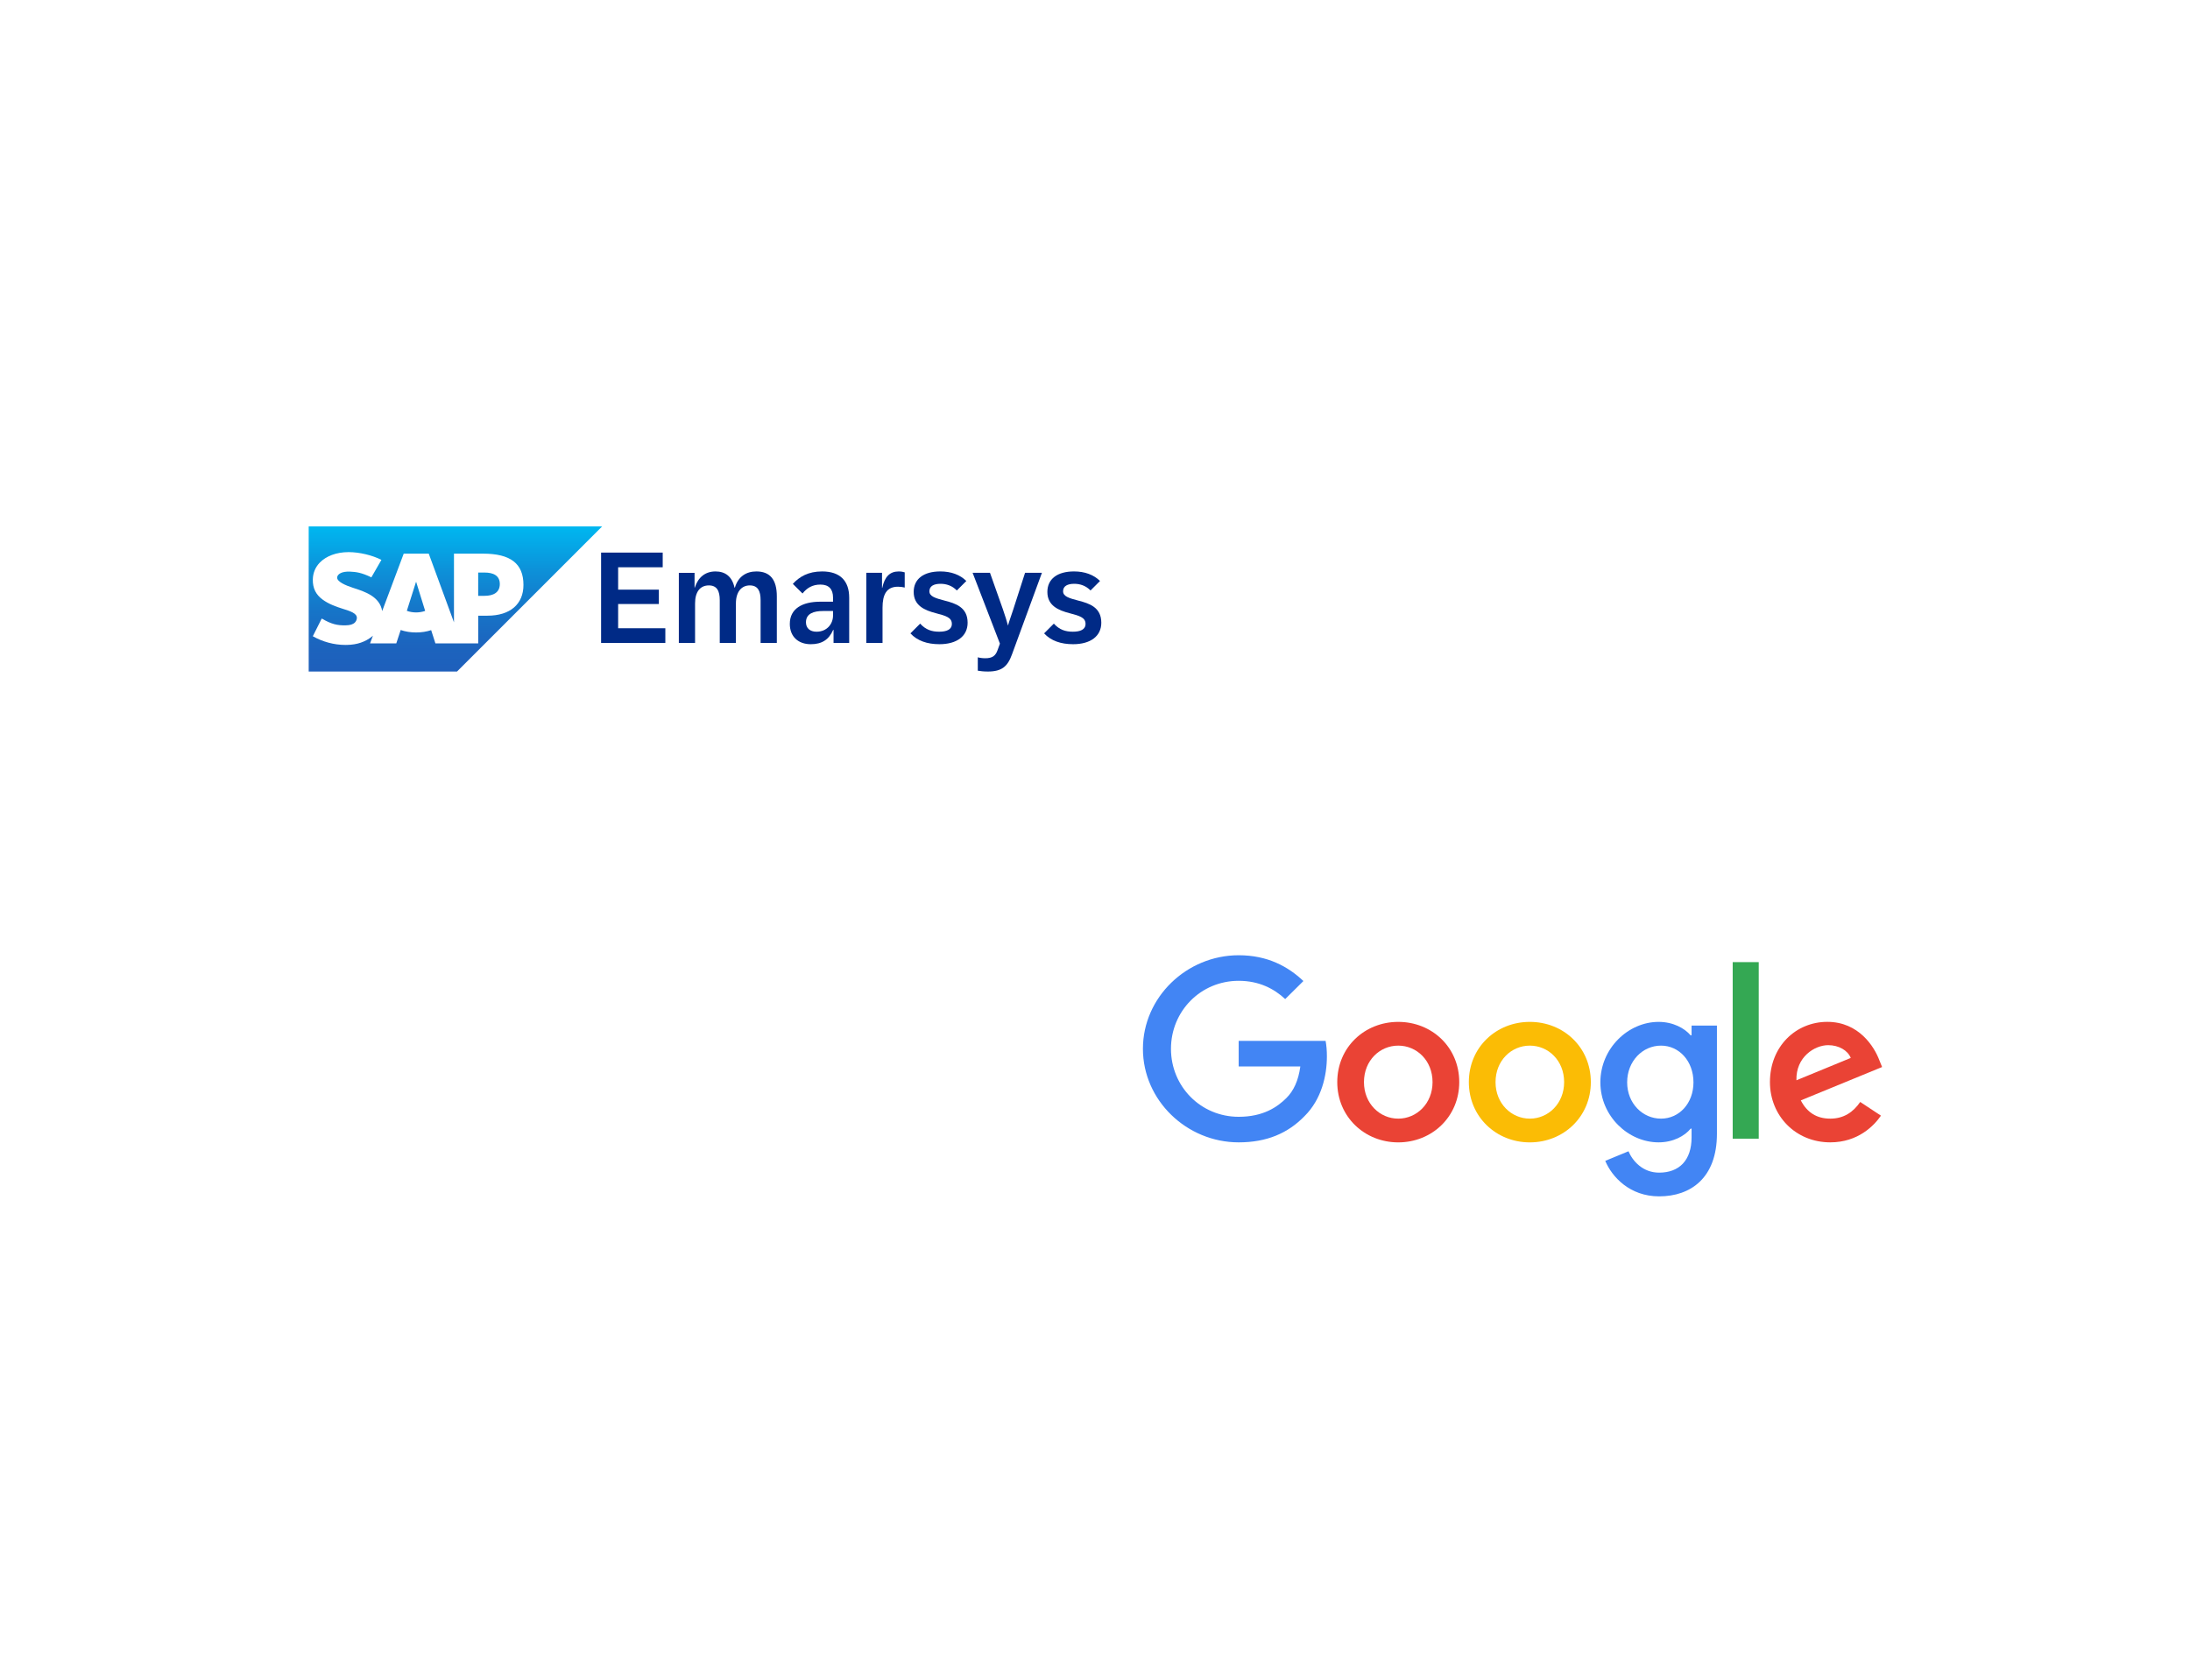 <svg xmlns="http://www.w3.org/2000/svg" width="730" height="560" viewBox="0 0 730 560" fill="none"><g filter="url(#filter0_dd_1795_13468)"><rect x="55" y="80" width="360" height="240" rx="20" fill="white"></rect></g><g clip-path="url(#clip0_1795_13468)"><path fill-rule="evenodd" clip-rule="evenodd" d="M102.899 223.867H152.339L200.726 175.472H102.899V223.867Z" fill="url(#paint0_linear_1795_13468)"></path><path fill-rule="evenodd" clip-rule="evenodd" d="M160.953 184.573L151.325 184.565V207.461L142.914 184.565H134.573L127.392 203.713C126.627 198.885 121.633 197.218 117.703 195.967C115.109 195.135 112.356 193.908 112.382 192.555C112.404 191.445 113.858 190.411 116.743 190.566C118.681 190.668 120.389 190.825 123.791 192.466L127.138 186.639C124.033 185.059 119.743 184.062 116.23 184.057H116.21C112.111 184.057 108.697 185.386 106.577 187.573C105.101 189.102 104.308 191.043 104.274 193.189C104.221 196.144 105.305 198.239 107.579 199.911C109.503 201.322 111.961 202.234 114.127 202.907C116.801 203.734 118.983 204.455 118.957 205.992C118.937 206.548 118.724 207.071 118.323 207.495C117.657 208.182 116.634 208.441 115.218 208.465C112.491 208.523 110.468 208.097 107.245 206.193L104.271 212.099C107.485 213.929 111.289 215.001 115.172 215.001L115.673 214.993C119.053 214.933 121.78 213.97 123.958 212.215C124.084 212.116 124.195 212.015 124.311 211.911L123.346 214.49H132.093L133.562 210.026C135.099 210.551 136.848 210.841 138.704 210.841C140.56 210.841 142.215 210.563 143.722 210.069L145.138 214.488H159.405V205.247H162.516C170.034 205.247 174.484 201.414 174.484 194.997C174.484 187.847 170.163 184.565 160.96 184.565L160.953 184.573ZM138.699 204.163C137.576 204.163 136.521 203.969 135.614 203.625L138.665 193.995H138.723L141.721 203.652C140.821 203.971 139.79 204.163 138.699 204.163ZM161.519 198.629H159.397V190.869H161.519C164.348 190.869 166.603 191.808 166.603 194.697C166.603 197.586 164.348 198.629 161.519 198.629Z" fill="white"></path><path d="M200.361 184.214H220.902V189.109H206.047V196.569H219.619V201.358H206.047V209.437H221.78V214.333H200.363V184.214H200.361Z" fill="#002A86"></path><path d="M226.283 190.968H231.519V195.885H231.604C232.695 192.507 235.023 190.498 238.507 190.498C241.735 190.498 244.022 192.166 244.835 195.885H244.963C246.074 192.166 248.789 190.498 252.123 190.498C256.696 190.498 258.942 193.235 258.942 198.812V214.33H253.534V200.095C253.534 197.017 252.636 195.156 249.921 195.156C247.206 195.156 245.304 197.252 245.304 201.143V214.33H239.918V200.095C239.918 197.017 238.998 195.156 236.284 195.156C233.419 195.156 231.689 197.252 231.689 201.143V214.33H226.28V190.968H226.283Z" fill="#002A86"></path><path d="M263.273 207.962C263.273 202.938 267.377 200.586 273.448 200.586H277.68V199.238C277.68 196.417 276.313 194.878 273.47 194.878C270.82 194.878 268.959 196.011 267.505 197.85L264.277 194.643C266.436 192.291 269.366 190.496 274.046 190.496C279.988 190.496 283.066 193.596 283.066 199.26V214.33H277.849V209.992H277.721C276.289 213.261 273.937 214.758 270.261 214.758C266.179 214.758 263.271 212.322 263.271 207.962H263.273ZM272.185 210.592C275.669 210.592 277.678 207.962 277.678 205.205V203.688H274.363C271.263 203.688 268.654 204.523 268.654 207.451C268.654 209.396 269.98 210.594 272.182 210.594L272.185 210.592Z" fill="#002A86"></path><path d="M288.772 190.949H294.008V195.972H294.093C294.884 192.231 296.636 190.501 299.564 190.501C300.421 190.501 301.146 190.651 301.572 190.801V195.868C300.996 195.718 300.14 195.59 299.329 195.59C295.482 195.59 294.178 198.239 294.178 202.58V214.337H288.77V190.949H288.772Z" fill="#002A86"></path><path d="M303.472 211.146L306.721 207.896C308.58 209.948 310.591 210.589 313.049 210.589C315.507 210.589 317.284 209.905 317.284 207.981C317.284 205.864 315.295 205.288 311.938 204.412C308.326 203.471 304.563 201.953 304.563 197.337C304.563 192.998 307.897 190.496 313.434 190.496C317.046 190.496 320.018 191.607 322.111 193.68L318.948 196.843C317.366 195.219 315.42 194.619 313.518 194.619C311.273 194.619 309.799 195.389 309.799 197.099C309.799 198.81 311.704 199.386 314.866 200.221C318.564 201.162 322.539 202.445 322.539 207.596C322.539 212.128 318.885 214.756 313.136 214.756C309.054 214.756 305.739 213.602 303.474 211.143L303.472 211.146Z" fill="#002A86"></path><path d="M325.932 223.588V219.119C326.551 219.31 327.471 219.438 328.412 219.438C330.807 219.438 331.853 218.606 332.516 216.745L333.307 214.565L324.201 190.946H329.994L334.292 203.088C334.892 204.799 335.852 207.833 336.002 208.559C336.174 207.724 337.135 205.075 337.691 203.364L341.689 190.946H347.31L337.326 218.158C335.872 222.199 333.907 223.866 329.29 223.866C327.942 223.866 326.747 223.738 325.934 223.588H325.932Z" fill="#002A86"></path><path d="M348.033 211.146L351.283 207.896C353.141 209.948 355.152 210.589 357.61 210.589C360.069 210.589 361.845 209.905 361.845 207.981C361.845 205.864 359.856 205.288 356.5 204.412C352.887 203.471 349.124 201.953 349.124 197.337C349.124 192.998 352.459 190.496 357.995 190.496C361.608 190.496 364.579 191.607 366.672 193.68L363.51 196.843C361.927 195.219 359.982 194.619 358.08 194.619C355.834 194.619 354.361 195.389 354.361 197.099C354.361 198.81 356.265 199.386 359.428 200.221C363.125 201.162 367.101 202.445 367.101 207.596C367.101 212.128 363.447 214.756 357.698 214.756C353.615 214.756 350.3 213.602 348.036 211.143L348.033 211.146Z" fill="#002A86"></path></g><g filter="url(#filter1_dd_1795_13468)"><rect x="325" y="240" width="360" height="240" rx="20" fill="white"></rect></g><rect x="366.84" y="263.238" width="276.16" height="193.312" fill="white"></rect><g clip-path="url(#clip1_1795_13468)"><path d="M486.416 360.747C486.416 372.31 477.288 380.832 466.085 380.832C454.882 380.832 445.754 372.31 445.754 360.747C445.754 349.101 454.882 340.661 466.085 340.661C477.288 340.661 486.416 349.101 486.416 360.747ZM477.516 360.747C477.516 353.52 472.225 348.576 466.085 348.576C459.944 348.576 454.654 353.52 454.654 360.747C454.654 367.9 459.944 372.917 466.085 372.917C472.225 372.917 477.516 367.891 477.516 360.747Z" fill="#EA4335"></path><path d="M530.276 360.747C530.276 372.311 521.148 380.832 509.945 380.832C498.742 380.832 489.614 372.311 489.614 360.747C489.614 349.11 498.742 340.661 509.945 340.661C521.148 340.661 530.276 349.101 530.276 360.747ZM521.376 360.747C521.376 353.52 516.086 348.576 509.945 348.576C503.805 348.576 498.514 353.52 498.514 360.747C498.514 367.901 503.805 372.917 509.945 372.917C516.086 372.917 521.376 367.891 521.376 360.747Z" fill="#FBBC05"></path><path d="M572.311 341.875V377.934C572.311 392.767 563.484 398.825 553.049 398.825C543.226 398.825 537.314 392.314 535.084 386.99L542.833 383.793C544.213 387.062 547.594 390.92 553.04 390.92C559.719 390.92 563.859 386.836 563.859 379.147V376.259H563.548C561.556 378.695 557.718 380.823 552.875 380.823C542.741 380.823 533.458 372.075 533.458 360.819C533.458 349.482 542.741 340.661 552.875 340.661C557.709 340.661 561.547 342.79 563.548 345.153H563.859V341.884H572.311V341.875ZM564.489 360.819C564.489 353.747 559.728 348.576 553.67 348.576C547.53 348.576 542.385 353.747 542.385 360.819C542.385 367.819 547.53 372.917 553.67 372.917C559.728 372.917 564.489 367.819 564.489 360.819Z" fill="#4285F4"></path><path d="M586.245 320.739V379.6H577.565V320.739H586.245Z" fill="#34A853"></path><path d="M620.073 367.357L626.981 371.921C624.752 375.19 619.379 380.823 610.095 380.823C598.581 380.823 589.983 372.003 589.983 360.738C589.983 348.793 598.654 340.652 609.099 340.652C619.616 340.652 624.761 348.947 626.442 353.43L627.365 355.712L600.272 366.832C602.346 370.862 605.572 372.917 610.095 372.917C614.627 372.917 617.77 370.708 620.073 367.357ZM598.81 360.131L616.921 352.678C615.925 350.17 612.927 348.422 609.4 348.422C604.877 348.422 598.581 352.379 598.81 360.131Z" fill="#EA4335"></path><path d="M412.894 355.522V347H441.869C442.153 348.486 442.299 350.242 442.299 352.144C442.299 358.537 440.535 366.443 434.852 372.075C429.323 377.78 422.26 380.823 412.903 380.823C395.56 380.823 380.976 366.823 380.976 349.636C380.976 332.448 395.56 318.448 412.903 318.448C422.497 318.448 429.332 322.179 434.468 327.042L428.4 333.055C424.718 329.632 419.729 326.97 412.894 326.97C400.229 326.97 390.324 337.085 390.324 349.636C390.324 362.187 400.229 372.302 412.894 372.302C421.109 372.302 425.787 369.033 428.784 366.062C431.215 363.654 432.814 360.212 433.444 355.513L412.894 355.522Z" fill="#4285F4"></path></g><defs><filter id="filter0_dd_1795_13468" x="19" y="39.2" width="432" height="340.8" filterUnits="userSpaceOnUse" color-interpolation-filters="sRGB"><feFlood flood-opacity="0" result="BackgroundImageFix"></feFlood><feColorMatrix in="SourceAlpha" type="matrix" values="0 0 0 0 0 0 0 0 0 0 0 0 0 0 0 0 0 0 127 0" result="hardAlpha"></feColorMatrix><feMorphology radius="12" operator="erode" in="SourceAlpha" result="effect1_dropShadow_1795_13468"></feMorphology><feOffset dy="24"></feOffset><feGaussianBlur stdDeviation="24"></feGaussianBlur><feColorMatrix type="matrix" values="0 0 0 0 0.412 0 0 0 0 0.518 0 0 0 0 0.82 0 0 0 0.25 0"></feColorMatrix><feBlend mode="normal" in2="BackgroundImageFix" result="effect1_dropShadow_1795_13468"></feBlend><feColorMatrix in="SourceAlpha" type="matrix" values="0 0 0 0 0 0 0 0 0 0 0 0 0 0 0 0 0 0 127 0" result="hardAlpha"></feColorMatrix><feMorphology radius="12" operator="erode" in="SourceAlpha" result="effect2_dropShadow_1795_13468"></feMorphology><feOffset dy="-4.8"></feOffset><feGaussianBlur stdDeviation="24"></feGaussianBlur><feColorMatrix type="matrix" values="0 0 0 0 0.227 0 0 0 0 0.337 0 0 0 0 0.518 0 0 0 0.1 0"></feColorMatrix><feBlend mode="normal" in2="effect1_dropShadow_1795_13468" result="effect2_dropShadow_1795_13468"></feBlend><feBlend mode="normal" in="SourceGraphic" in2="effect2_dropShadow_1795_13468" result="shape"></feBlend></filter><filter id="filter1_dd_1795_13468" x="289" y="199.2" width="432" height="340.8" filterUnits="userSpaceOnUse" color-interpolation-filters="sRGB"><feFlood flood-opacity="0" result="BackgroundImageFix"></feFlood><feColorMatrix in="SourceAlpha" type="matrix" values="0 0 0 0 0 0 0 0 0 0 0 0 0 0 0 0 0 0 127 0" result="hardAlpha"></feColorMatrix><feMorphology radius="12" operator="erode" in="SourceAlpha" result="effect1_dropShadow_1795_13468"></feMorphology><feOffset dy="24"></feOffset><feGaussianBlur stdDeviation="24"></feGaussianBlur><feColorMatrix type="matrix" values="0 0 0 0 0.412 0 0 0 0 0.518 0 0 0 0 0.82 0 0 0 0.25 0"></feColorMatrix><feBlend mode="normal" in2="BackgroundImageFix" result="effect1_dropShadow_1795_13468"></feBlend><feColorMatrix in="SourceAlpha" type="matrix" values="0 0 0 0 0 0 0 0 0 0 0 0 0 0 0 0 0 0 127 0" result="hardAlpha"></feColorMatrix><feMorphology radius="12" operator="erode" in="SourceAlpha" result="effect2_dropShadow_1795_13468"></feMorphology><feOffset dy="-4.8"></feOffset><feGaussianBlur stdDeviation="24"></feGaussianBlur><feColorMatrix type="matrix" values="0 0 0 0 0.227 0 0 0 0 0.337 0 0 0 0 0.518 0 0 0 0.1 0"></feColorMatrix><feBlend mode="normal" in2="effect1_dropShadow_1795_13468" result="effect2_dropShadow_1795_13468"></feBlend><feBlend mode="normal" in="SourceGraphic" in2="effect2_dropShadow_1795_13468" result="shape"></feBlend></filter><linearGradient id="paint0_linear_1795_13468" x1="151.811" y1="175.472" x2="151.811" y2="223.867" gradientUnits="userSpaceOnUse"><stop stop-color="#00B8F1"></stop><stop offset="0.02" stop-color="#00B5EF"></stop><stop offset="0.31" stop-color="#0D90D8"></stop><stop offset="0.58" stop-color="#1675C8"></stop><stop offset="0.82" stop-color="#1C64BE"></stop><stop offset="1" stop-color="#1E5FBB"></stop></linearGradient><clipPath id="clip0_1795_13468"><rect width="264.201" height="48.394" fill="white" transform="translate(102.899 175.472)"></rect></clipPath><clipPath id="clip1_1795_13468"><rect width="248.544" height="83.311" fill="white" transform="translate(380.648 318.023)"></rect></clipPath></defs></svg>